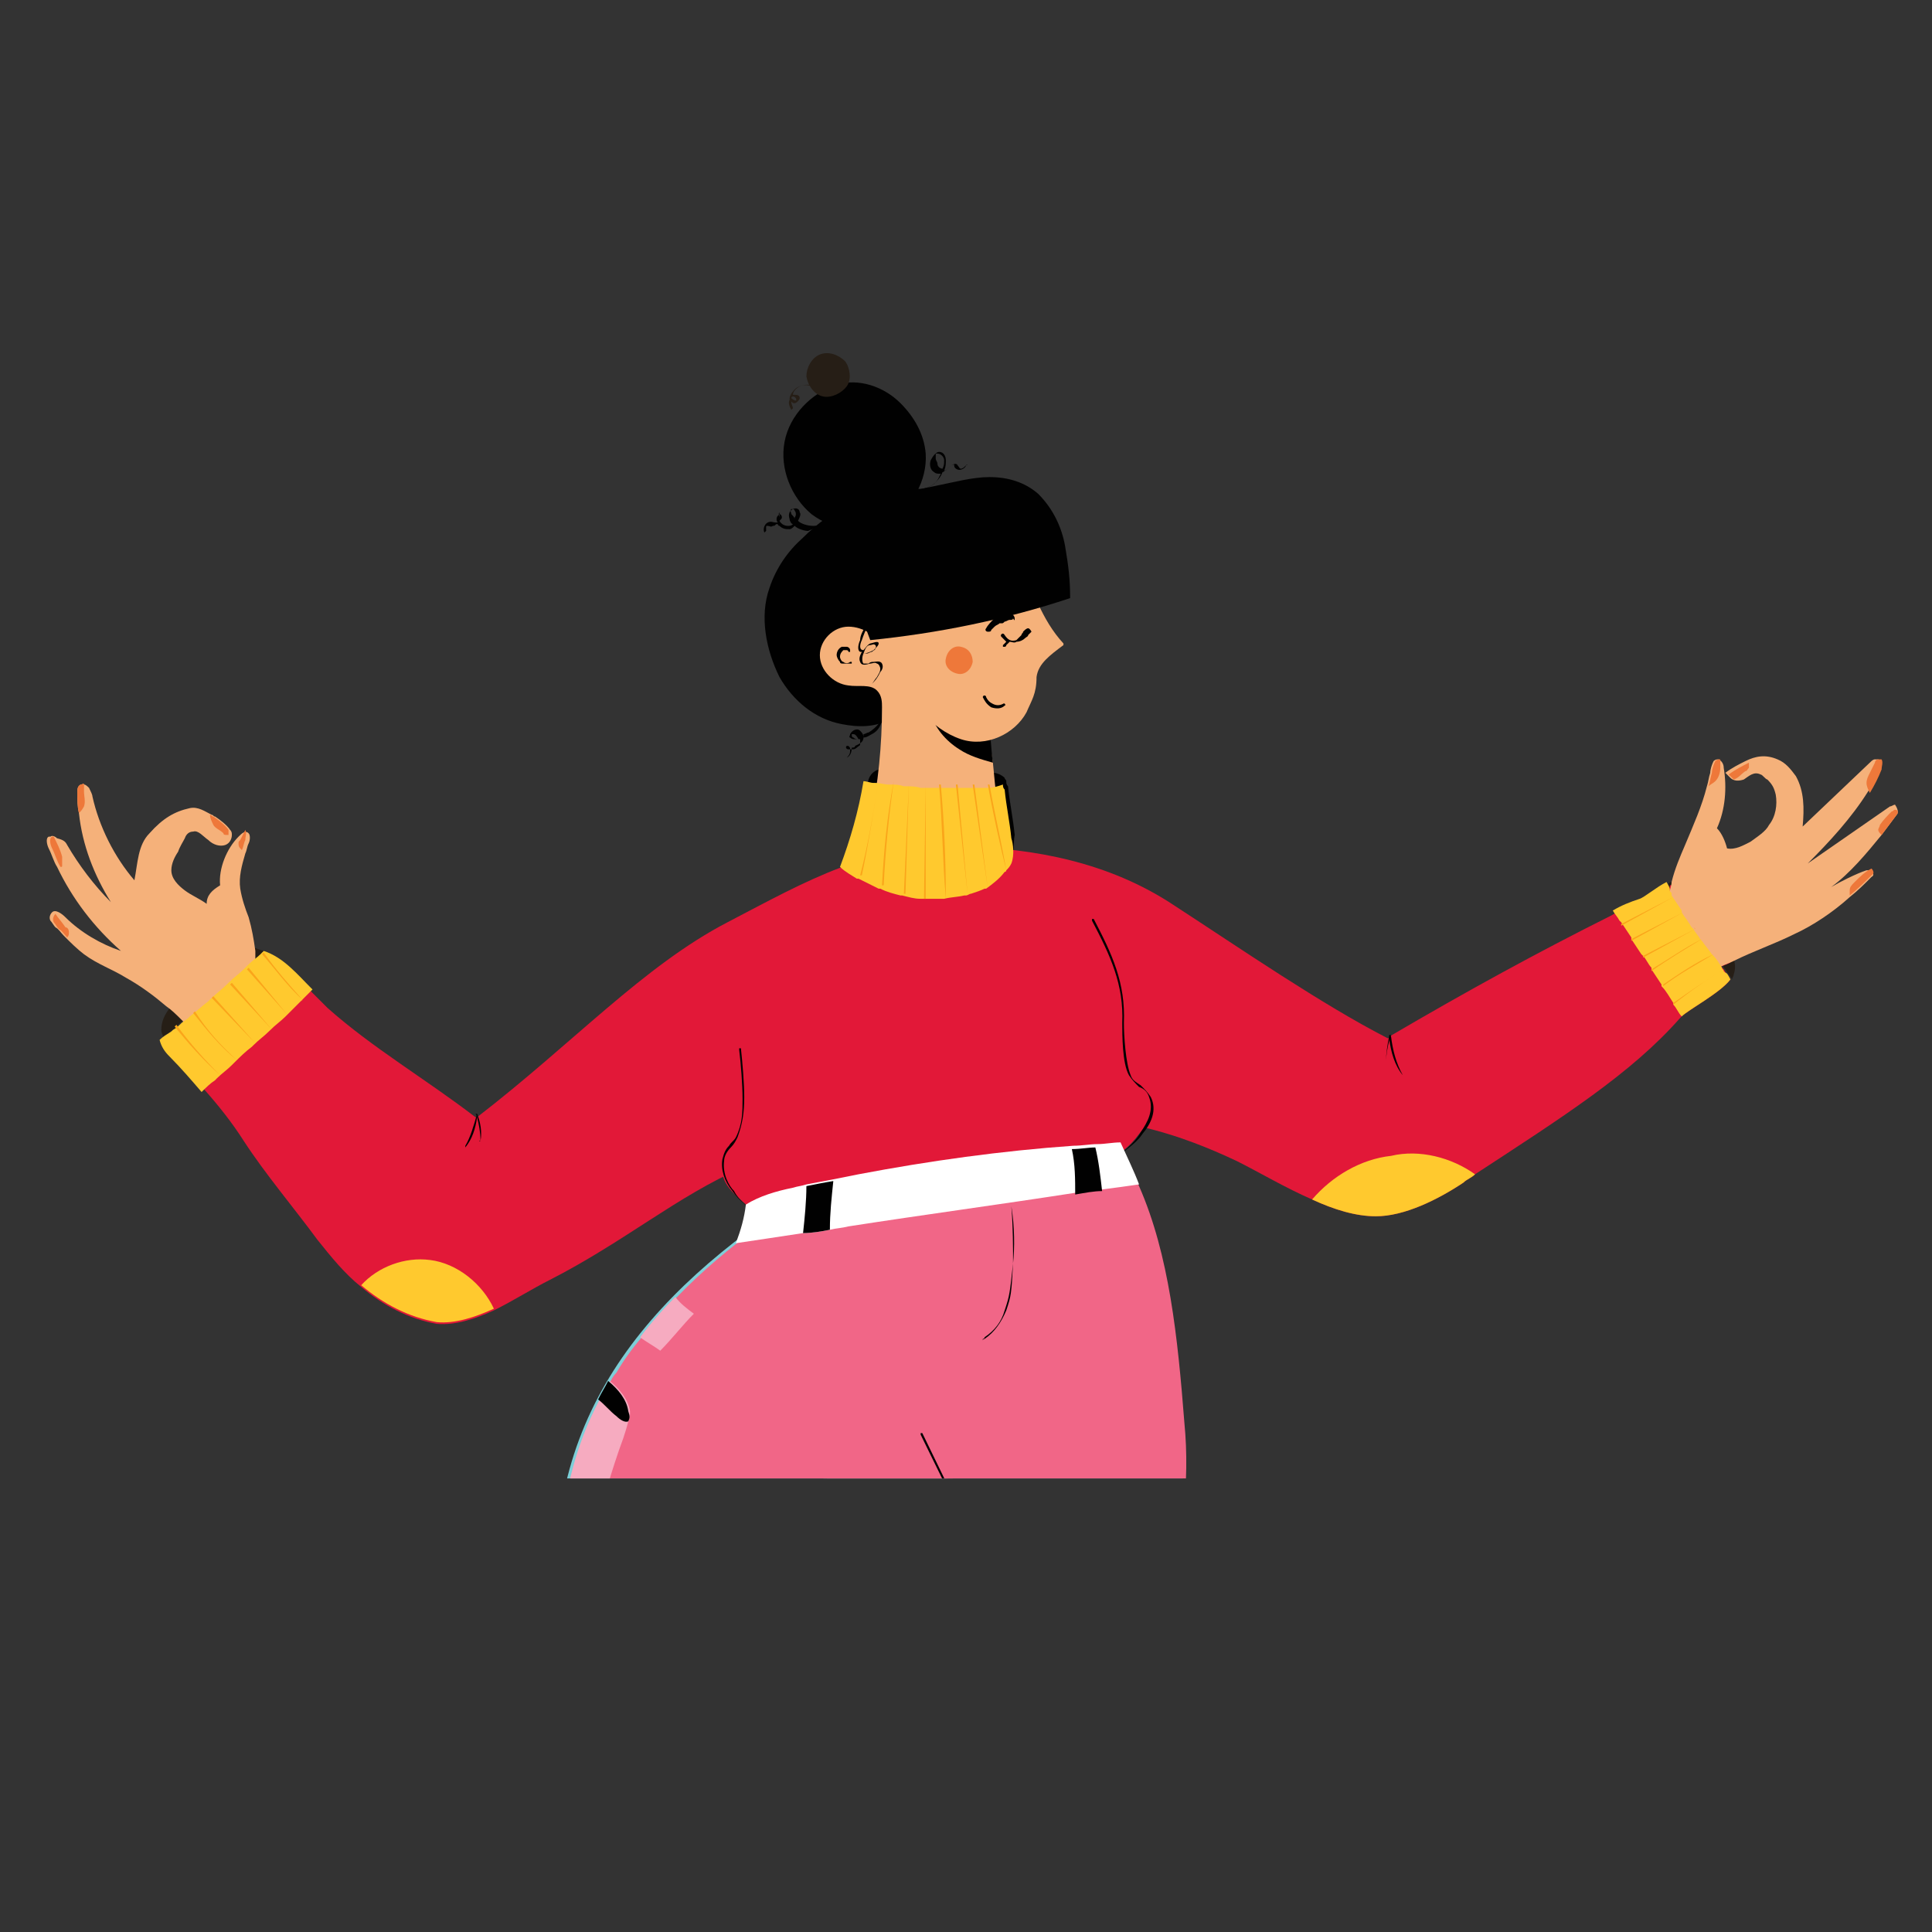 <?xml version="1.0" encoding="UTF-8"?>
<svg xmlns="http://www.w3.org/2000/svg" xmlns:xlink="http://www.w3.org/1999/xlink" width="115pt" height="115pt" viewBox="0 0 115 115" version="1.1">
<rect x="0" y="0" width="115" height="115" fill="#333333" stroke="none"/>
<defs>
<clipPath id="clip1">
  <path d="M 33.199 69.301 L 106.199 69.301 L 106.199 88 L 33.199 88 Z M 33.199 69.301 "/>
</clipPath>
<clipPath id="clip2">
  <path d="M 13.301 62.602 L 70.699 62.602 L 70.699 88 L 13.301 88 Z M 13.301 62.602 "/>
</clipPath>
<clipPath id="clip3">
  <path d="M 16.398 62.602 L 70.699 62.602 L 70.699 88 L 16.398 88 Z M 16.398 62.602 "/>
</clipPath>
<clipPath id="clip4">
  <path d="M 33.199 69.301 L 99 69.301 L 99 88 L 33.199 88 Z M 33.199 69.301 "/>
</clipPath>
<clipPath id="clip5">
  <path d="M 33.199 82.199 L 37.602 82.199 L 37.602 88 L 33.199 88 Z M 33.199 82.199 "/>
</clipPath>
<clipPath id="clip6">
  <path d="M 54.801 85.199 L 68.398 85.199 L 68.398 88 L 54.801 88 Z M 54.801 85.199 "/>
</clipPath>
</defs>
<g id="surface1">
<g clip-path="url(#clip1)" clip-rule="nonzero">
<path style=" stroke:none;fill-rule:nonzero;fill:rgb(49.02%,81.176%,84.706%);fill-opacity:1;" d="M 106.102 162.699 C 105.898 163.801 104.5 164.602 103.102 165.602 C 96.102 170.898 88.301 175.102 80.602 180.102 C 80.5 179.898 80.199 179.398 79.898 179 C 79.801 178.801 79.699 178.602 79.602 178.602 C 79.398 178.301 79.199 178.102 79.102 177.801 C 79.102 177.699 79 177.699 79 177.602 C 78.699 177 78.398 176.5 78.102 176.102 C 77.699 175.602 77.301 175.199 76.5 174.699 C 75.199 173.898 73.699 173.301 72.602 172.301 C 71.102 170.801 70.398 167.898 71.398 166 C 67.102 160.801 64.699 162 60.699 154.5 C 56.199 146.102 54.602 144.699 44.801 127.801 C 39.602 118.801 33.102 103.801 33.102 93.301 C 33.199 82.199 40.602 75.102 50.699 69.301 C 52.102 79.801 56.801 89.102 61.398 98.5 C 72.5 121.199 78.898 131.699 89.699 146.699 C 91.398 149 93 151.102 92.602 153.801 C 94.398 156 96.398 158 98.398 160.102 C 98.898 159.898 99.398 159.699 100 159.5 C 101 159.199 102.102 159.199 103.102 159.301 C 103.301 159.301 103.602 159.398 103.801 159.5 C 104.301 159.699 104.801 160 105.102 160.398 C 105.898 161.199 106.199 162 106.102 162.699 Z M 106.102 162.699 "/>
</g>
<g clip-path="url(#clip2)" clip-rule="nonzero">
<path style=" stroke:none;fill-rule:nonzero;fill:rgb(49.02%,81.176%,84.706%);fill-opacity:1;" d="M 66.102 105.898 C 61.102 120.398 55 133.699 47.398 147.102 C 45.199 151 42 155.602 41.199 160 C 40.898 161.602 40.801 163 40.199 164.602 C 39.602 166.199 39 167.699 37.5 168.699 C 37.398 170.5 37.102 171.699 36.5 173.301 C 36.699 173.699 37 174.102 37.199 174.602 C 37.602 175.301 37.898 176.102 38 176.699 C 38.102 177 38.102 177.199 38.102 177.5 C 38.199 178.301 38 179 37.398 179.602 C 36.898 180 36.301 180.301 35.602 180.398 C 35.102 180.5 34.602 180.5 34.199 180.398 C 33.199 180.102 32.199 179.5 31.301 178.898 C 24 173.602 19.199 167.5 13.301 160.699 C 14 160 14.602 159.398 15.102 158.801 C 15.301 158.602 15.398 158.398 15.602 158.199 C 15.898 157.801 16.102 157.5 16.398 157.102 C 16.699 156.699 16.898 156.301 17.102 155.898 C 17.102 155.898 17.102 155.898 17.102 155.801 C 18 154.102 19.102 152.602 20.801 152.102 C 20.898 146.301 23.801 140.5 27.398 136 C 29.5 133.301 32.199 130 33.801 127 C 35.301 124.199 35.5 121 36.898 118.102 C 38.898 114.102 42.199 112.602 44.602 108.801 C 47.602 104.102 48.199 98.301 48.602 92.801 C 49.102 86.898 49.602 81.102 50.102 75.199 C 50.398 71.801 50.801 68 53.301 65.699 C 54.898 64.199 57.102 63.5 59.199 62.898 C 60 62.699 60.801 62.5 61.5 62.699 C 62.301 63 63.5 63.5 63.301 64.301 C 68.602 69.301 69.5 76.602 70.199 84.5 C 71.199 91.801 68.5 99 66.102 105.898 Z M 66.102 105.898 "/>
</g>
<path style=" stroke:none;fill-rule:nonzero;fill:rgb(0.392%,0.392%,0.392%);fill-opacity:1;" d="M 52.5 42.699 C 52.5 43.102 52.301 43.5 51.898 43.699 C 51.699 43.801 51.602 43.898 51.398 43.898 C 51.398 43.699 51.301 43.602 51.199 43.5 C 51 43.301 50.699 43.5 50.602 43.699 C 50.602 43.801 50.5 43.898 50.602 43.898 C 50.699 44 50.801 44 50.898 44 C 51 44 51.102 44 51.199 44 C 51.199 44.102 51.199 44.199 51.199 44.301 C 51.199 44.398 51.102 44.398 51 44.5 C 50.898 44.602 50.801 44.602 50.699 44.602 C 50.699 44.602 50.699 44.602 50.602 44.602 C 50.602 44.5 50.602 44.5 50.5 44.398 C 50.398 44.398 50.398 44.398 50.398 44.398 C 50.301 44.5 50.398 44.602 50.5 44.602 C 50.5 44.602 50.5 44.602 50.602 44.602 C 50.602 44.699 50.602 44.699 50.602 44.699 C 50.602 44.898 50.5 45 50.398 45.102 C 50.398 45.102 50.398 45.199 50.398 45.102 C 50.602 45 50.699 44.801 50.699 44.5 C 50.801 44.5 50.898 44.5 50.898 44.398 C 51.102 44.301 51.398 44.199 51.398 43.898 C 51.398 43.898 51.398 43.801 51.398 43.699 C 51.5 43.699 51.602 43.602 51.699 43.602 C 52.199 43.301 52.602 42.801 52.602 42.301 C 52.602 42.602 52.5 42.699 52.5 42.699 Z M 50.801 43.898 C 50.699 43.898 50.699 43.801 50.699 43.699 C 50.699 43.699 50.801 43.699 50.801 43.699 C 50.898 43.699 51 43.801 51.102 44 C 51 44 50.898 44 50.801 43.898 Z M 50.801 43.898 "/>
<path style=" stroke:none;fill-rule:nonzero;fill:rgb(0.392%,0.392%,0.392%);fill-opacity:1;" d="M 50.602 29.801 C 49.602 30.5 48.602 31.199 47.801 32 C 46.898 32.801 46.199 33.801 45.801 35 C 45.199 36.699 45.602 38.699 46.398 40.301 C 47.199 41.699 48.5 42.801 50.102 43.102 C 51.102 43.301 52.102 43.301 53 42.801 C 53.898 42.398 54.699 41.699 55.301 41 C 55.102 36.801 53.398 32.801 50.602 29.801 Z M 50.602 29.801 "/>
<path style=" stroke:none;fill-rule:nonzero;fill:rgb(0.392%,0.392%,0.392%);fill-opacity:1;" d="M 60.199 51.398 C 59.699 52.398 58.898 53 57.898 53.301 C 55.5 54 52.801 53.301 50.699 51.801 C 50.5 51.602 50.398 51.301 50.5 51 C 51 49.5 51.398 48 51.699 46.398 C 51.801 46.102 52 45.898 52.301 45.801 C 54.602 45.602 56.898 45.699 59.102 46 C 59.301 46 59.602 46.102 59.801 46.301 C 59.801 46.398 59.898 46.398 59.898 46.5 C 59.898 46.602 59.898 46.699 60 46.801 C 60.102 47.801 60.301 48.699 60.398 49.699 C 60.301 50.199 60.398 50.898 60.199 51.398 Z M 60.199 51.398 "/>
<path style=" stroke:none;fill-rule:nonzero;fill:rgb(96.078%,69.412%,47.843%);fill-opacity:1;" d="M 60.398 55 C 58.5 55.602 56.898 56 54.898 56.199 C 53.102 56.398 51.199 56.301 49.699 55.398 C 51.602 51.199 52.5 46.602 52.5 42.102 C 52.5 41.801 52.5 41.398 52.199 41.102 C 51.801 40.699 51.102 40.898 50.5 40.801 C 49.602 40.699 48.801 39.898 48.801 39 C 48.801 38.102 49.602 37.301 50.5 37.301 C 51.398 37.301 52.199 37.898 52.801 38.5 C 54.301 39.898 56.699 39.801 58.699 39.898 C 58.699 41.102 58.801 42.301 58.898 43.5 C 58.898 44.102 59 44.801 59.102 45.398 C 59.398 48.602 59.801 51.801 60.398 55 Z M 60.398 55 "/>
<path style=" stroke:none;fill-rule:nonzero;fill:rgb(0.392%,0.392%,0.392%);fill-opacity:1;" d="M 59.102 45.398 C 58.398 45.199 57.699 45 57.102 44.602 C 56.301 44.102 55.602 43.301 55.398 42.398 C 56.398 42.898 57.602 43.301 58.898 43.398 C 59 44.102 59 44.699 59.102 45.398 Z M 59.102 45.398 "/>
<path style=" stroke:none;fill-rule:nonzero;fill:rgb(96.078%,69.412%,47.843%);fill-opacity:1;" d="M 60.699 33.199 C 61.398 35 62 36.898 63.301 38.301 C 63.301 38.301 63.301 38.301 63.301 38.398 C 62.5 39 61.801 39.5 61.699 40.301 C 61.699 41.301 61.398 41.699 61.102 42.398 C 60.398 43.699 58.699 44.5 57.199 44 C 56.301 43.699 55.5 43.102 54.898 42.398 C 54 41.5 53.199 40.5 52.5 39.398 C 52 38.699 51.602 37.801 51.602 37 C 51.602 35.898 52.398 35 53.301 34.301 C 55.5 33 58.5 32.398 60.699 33.199 Z M 60.699 33.199 "/>
<path style=" stroke:none;fill-rule:nonzero;fill:rgb(0.392%,0.392%,0.392%);fill-opacity:1;" d="M 63.699 35.602 C 63.699 34.5 63.602 33.699 63.398 32.5 C 63.199 31.398 62.699 30.301 61.801 29.398 C 61 28.699 60 28.398 58.898 28.398 C 57.898 28.398 56.801 28.699 55.801 28.898 C 54.801 29.102 53.801 29.301 53 29.801 C 51.801 30.602 51.199 32.898 51.199 34.398 C 51.199 35.898 51.199 36.602 51.801 38.102 C 55.801 37.699 59.801 36.898 63.699 35.602 Z M 63.699 35.602 "/>
<path style=" stroke:none;fill-rule:nonzero;fill:rgb(0.392%,0.392%,0.392%);fill-opacity:1;" d="M 49.801 22.898 C 48.301 23.398 47 24.699 46.699 26.301 C 46.398 27.898 47.102 29.602 48.301 30.602 C 49.602 31.602 51.398 31.699 52.898 31 C 54.301 30.199 55.199 28.602 55.102 27 C 55 25.801 54.398 24.801 53.602 24 C 52.602 23 51.102 22.5 49.801 22.898 Z M 49.801 22.898 "/>
<path style=" stroke:none;fill-rule:nonzero;fill:rgb(14.902%,11.765%,8.627%);fill-opacity:1;" d="M 48.801 21.102 C 49.301 20.898 49.898 21.102 50.301 21.5 C 50.602 21.898 50.699 22.602 50.398 23 C 50.102 23.398 49.5 23.699 49 23.602 C 48.5 23.5 48.102 23 48 22.398 C 48 21.898 48.301 21.301 48.801 21.102 Z M 48.801 21.102 "/>
<path style=" stroke:none;fill-rule:nonzero;fill:rgb(14.902%,11.765%,8.627%);fill-opacity:1;" d="M 11 60.699 C 10.801 60.801 10.602 61 10.5 61.102 C 10.5 61.102 10.5 61.102 10.398 61.199 C 10.199 61.398 10 61.5 9.699 61.699 C 9.699 61.602 9.602 61.5 9.602 61.301 C 9.602 60.801 9.801 60.398 10.102 60 C 10.398 60.102 10.699 60.398 11 60.699 Z M 11 60.699 "/>
<path style=" stroke:none;fill-rule:nonzero;fill:rgb(14.902%,11.765%,8.627%);fill-opacity:1;" d="M 15.801 56.602 C 15.801 56.602 15.699 56.699 15.699 56.699 C 15.699 56.699 15.699 56.699 15.602 56.801 C 15.398 57 15.102 57.199 14.898 57.398 C 14.898 57.102 14.898 56.801 14.898 56.398 C 15 56.398 15.102 56.398 15.102 56.398 C 15.398 56.5 15.602 56.602 15.801 56.602 Z M 15.801 56.602 "/>
<path style=" stroke:none;fill-rule:nonzero;fill:rgb(14.902%,11.765%,8.627%);fill-opacity:1;" d="M 99.602 52.5 C 99.5 52.699 99.5 52.898 99.5 53.102 C 99.398 52.898 99.301 52.801 99.301 52.602 C 99.398 52.5 99.5 52.5 99.602 52.5 Z M 99.602 52.5 "/>
<path style=" stroke:none;fill-rule:nonzero;fill:rgb(14.902%,11.765%,8.627%);fill-opacity:1;" d="M 103.199 58 C 103.199 58.102 103.102 58.199 103.102 58.301 C 103 58.102 102.801 57.898 102.699 57.699 C 102.699 57.699 102.699 57.699 102.602 57.602 C 102.602 57.5 102.5 57.5 102.5 57.398 C 102.699 57.301 103 57.199 103.199 57.102 C 103.301 57.398 103.301 57.699 103.199 58 Z M 103.199 58 "/>
<path style=" stroke:none;fill-rule:nonzero;fill:rgb(88.627%,9.412%,21.961%);fill-opacity:1;" d="M 102.602 57.699 C 102.699 57.898 102.898 58.102 103 58.301 C 102.398 59.102 100.5 60.102 100.102 60.5 C 100.102 60.5 100.102 60.5 100 60.602 C 97.102 63.898 93 66.5 87.801 69.898 C 87.602 70.102 87.301 70.199 87.102 70.398 C 85.602 71.398 83.602 72.398 81.898 72.398 C 80.699 72.398 79.398 72 78.102 71.398 C 76.5 70.699 75 69.801 73.602 69.102 C 66.398 65.699 62 66.301 55.602 67.5 C 51.398 67.102 48.102 67.801 44.199 69.5 C 40.301 71.199 37.199 73.898 32.699 76.199 C 31.699 76.699 30.602 77.398 29.398 78 C 28.301 78.5 27.102 78.898 26 78.801 C 24.301 78.5 22.801 77.699 21.5 76.602 C 20.5 75.801 19.699 74.801 18.898 73.801 C 17.5 71.898 15.801 69.898 14.5 67.898 C 13.801 66.801 13 65.801 12.199 64.898 C 11.602 64.199 11 63.5 10.301 62.801 C 10 62.5 9.801 62.199 9.699 61.801 C 9.898 61.602 10.102 61.5 10.398 61.301 C 10.398 61.301 10.398 61.301 10.5 61.199 C 10.699 61.102 10.898 60.898 11 60.801 C 10.699 60.5 10.398 60.199 10.102 60 C 10.5 59.5 11 59 11.398 58.699 C 12.5 57.898 13.602 56.602 14.898 56.602 C 14.898 56.898 14.898 57.199 14.898 57.602 C 15.102 57.398 15.398 57.199 15.602 57 C 15.602 57 15.602 57 15.699 56.898 C 15.699 56.898 15.801 56.801 15.801 56.801 C 16.898 57.199 17.699 58.199 18.602 59.102 C 18.898 59.398 19.199 59.699 19.5 60 C 22.199 62.398 25.301 64.199 28.301 66.5 C 28.301 66.5 28.301 66.5 28.398 66.5 C 34.102 62.102 38.301 57.5 43.301 54.898 C 48.102 52.398 51.801 50.199 57.398 50.398 C 61.5 50.5 66 51.301 69.898 53.898 C 73.898 56.5 78.699 59.801 82.602 61.801 C 82.602 61.801 82.699 61.801 82.699 61.699 C 87.301 59 91.5 56.699 95.898 54.5 C 96.398 54.199 96.898 54 97.5 53.801 C 97.801 53.699 98.5 53.102 99.102 52.801 C 99.199 53 99.301 53.102 99.301 53.301 C 99.301 53.102 99.398 52.898 99.398 52.699 C 100.5 52.602 100.602 54.102 101.301 54.898 C 101.898 55.699 102.699 56.398 103 57.301 C 102.801 57.398 102.5 57.5 102.301 57.602 C 102.5 57.5 102.5 57.602 102.602 57.699 Z M 102.602 57.699 "/>
<path style=" stroke:none;fill-rule:nonzero;fill:rgb(100%,78.824%,18.039%);fill-opacity:1;" d="M 29.398 77.898 C 28.301 78.398 27.102 78.801 26 78.699 C 24.301 78.398 22.801 77.602 21.5 76.5 C 22.5 75.398 24.102 74.801 25.602 75 C 27.199 75.199 28.699 76.398 29.398 77.898 Z M 29.398 77.898 "/>
<path style=" stroke:none;fill-rule:nonzero;fill:rgb(100%,78.824%,18.039%);fill-opacity:1;" d="M 87.801 69.898 C 87.602 70.102 87.301 70.199 87.102 70.398 C 85.602 71.398 83.602 72.398 81.898 72.398 C 80.699 72.398 79.398 72 78.102 71.398 C 79.301 70 81 69 82.801 68.801 C 84.5 68.398 86.398 68.898 87.801 69.898 Z M 87.801 69.898 "/>
<path style=" stroke:none;fill-rule:nonzero;fill:rgb(96.078%,69.412%,47.843%);fill-opacity:1;" d="M 112.898 48.5 C 112.602 48.898 112.301 49.301 112 49.699 C 111.102 50.801 110.102 52 109 52.801 C 109.5 52.5 110.5 52 111.102 51.801 C 111.199 51.801 111.199 51.801 111.301 51.801 C 111.5 51.898 111.602 52.102 111.398 52.199 C 111 52.602 110.602 53 110.102 53.398 C 109.102 54.301 107.898 55.102 106.801 55.602 C 105.602 56.199 104.398 56.602 103.199 57.199 C 103 57.301 102.699 57.398 102.5 57.5 C 102.102 57.699 101.699 57.898 101.199 58.102 C 101 57.898 100.898 57.801 100.699 57.602 C 100.699 57.602 100.699 57.602 100.602 57.5 C 100.398 57.199 100.199 57 100 56.699 C 100 56.699 100 56.602 100 56.602 C 99.898 56.398 99.801 56.199 99.699 55.898 C 99.699 55.898 99.699 55.801 99.699 55.801 C 99.602 55.5 99.5 55.102 99.398 54.699 C 99.398 54.699 99.398 54.699 99.398 54.602 C 99.398 54.199 99.398 53.801 99.398 53.398 C 99.398 53.398 99.398 53.301 99.398 53.301 C 99.398 53.199 99.398 53.102 99.398 53.102 C 99.398 52.898 99.5 52.699 99.5 52.5 C 99.699 51.699 100 51 100.301 50.301 C 100.801 49.102 101.301 48 101.602 46.801 C 101.699 46.5 101.699 46.301 101.801 46 C 101.801 45.801 101.898 45.5 102 45.301 C 102.102 45.199 102.199 45.199 102.301 45.199 C 102.5 45.301 102.602 45.5 102.602 45.699 C 102.801 46.898 102.699 48.199 102.199 49.301 C 102.5 49.602 102.699 50.102 102.801 50.5 C 103.301 50.602 103.801 50.301 104.199 50.102 C 104.602 49.801 105.102 49.5 105.301 49.102 C 105.699 48.602 105.801 47.898 105.699 47.301 C 105.602 46.898 105.5 46.699 105.199 46.398 C 105.102 46.398 104.898 46.102 104.801 46.102 C 104.398 45.898 104.102 46.199 103.801 46.398 C 103.5 46.5 103.199 46.5 103 46.301 C 102.898 46.199 102.801 46.102 102.699 46 C 103.102 45.699 103.5 45.5 103.898 45.301 C 104.5 45 105.102 44.898 105.801 45.199 C 106.301 45.398 106.602 45.801 106.898 46.199 C 107.398 47.102 107.398 48.102 107.301 49.199 L 111.398 45.301 C 111.398 45.301 111.5 45.199 111.602 45.199 C 111.699 45.199 111.699 45.199 111.801 45.199 C 112 45.301 111.898 45.5 111.898 45.699 C 111.699 46.199 111.5 46.602 111.199 47.102 C 110.199 48.699 108.898 50.102 107.602 51.398 L 112.5 48 C 112.602 48 112.699 47.898 112.801 47.898 C 113 48.199 113 48.398 112.898 48.5 Z M 112.898 48.5 "/>
<g clip-path="url(#clip3)" clip-rule="nonzero">
<path style=" stroke:none;fill-rule:nonzero;fill:rgb(94.51%,40%,52.941%);fill-opacity:1;" d="M 66.102 105.898 C 62.301 117.102 57.699 127.602 52.398 137.898 C 51.801 139.199 51.102 140.398 50.398 141.699 C 49.398 143.5 48.398 145.301 47.398 147.102 C 45.199 151 42 155.602 41.199 160 C 40.898 161.602 40.801 163 40.199 164.602 C 39.699 165.898 39.199 167.199 38.199 168.199 C 38 168.398 37.801 168.5 37.602 168.699 C 37.602 168.699 37.602 168.699 37.5 168.699 C 37.5 169 37.5 169.398 37.398 169.699 C 37.301 171 37 172 36.5 173.301 C 36.199 173.699 35.898 174 35.5 174.199 C 34.398 174.699 33 174 32 173.398 C 31 172.801 28.5 170.5 27.699 169.602 C 23.602 165 20.398 161.5 16.5 157.301 C 16.801 156.898 17 156.5 17.301 156 C 18.199 154.398 19.199 152.898 20.699 152.398 C 20.699 152.398 20.801 152.398 20.801 152.398 C 20.898 152.398 20.898 152.398 21 152.301 C 21 152.102 21 151.898 21 151.699 C 21.301 146.102 24.102 140.602 27.602 136.199 C 29.699 133.5 32.398 130.199 34 127.199 C 35.5 124.398 35.699 121.199 37.102 118.301 C 39.102 114.301 42.398 112.801 44.801 109 C 47.801 104.301 48.398 98.5 48.801 93 C 49.301 87.102 49.801 81.301 50.301 75.398 C 50.398 74.699 50.398 74 50.5 73.199 C 50.602 72.199 50.801 71.102 51.102 70.199 C 51.602 68.5 52.301 67 53.602 65.898 C 55.199 64.398 57.398 63.699 59.5 63.102 C 60.301 62.898 61.102 62.699 61.801 62.898 C 62.602 63.199 63.801 63.699 63.602 64.5 C 64.801 65.602 65.801 66.898 66.602 68.301 C 67 69 67.398 69.801 67.801 70.602 C 69.602 74.699 70.102 79.602 70.5 84.699 C 71.199 91.801 68.5 99 66.102 105.898 Z M 66.102 105.898 "/>
</g>
<g clip-path="url(#clip4)" clip-rule="nonzero">
<path style=" stroke:none;fill-rule:nonzero;fill:rgb(94.51%,40%,52.941%);fill-opacity:1;" d="M 98.602 163.199 C 98 164.602 96.898 165.301 95.699 166.199 C 93.699 167.602 91.898 168.801 89.699 169.699 C 88.301 170.301 85.801 171.301 84.5 172.102 C 83 173.102 82 175.102 80.801 176.5 C 80.301 177.102 79.801 177.5 79.301 177.898 C 78.602 176.602 78.301 175.801 76.699 174.801 C 75.398 174 73.898 173.398 72.801 172.398 C 71.301 171 70.699 168.199 71.5 166.301 C 71.5 166.199 71.602 166.199 71.602 166.102 C 71.398 165.898 71.199 165.699 71 165.398 C 67.102 161 64.699 161.699 60.898 154.602 C 56.398 146.199 54.801 144.801 45 127.898 C 39.801 118.898 33.301 103.898 33.301 93.398 C 33.301 93.301 33.301 93.199 33.301 93.102 C 33.398 89.5 34.199 86.199 35.699 83.398 C 35.898 83 36.102 82.699 36.301 82.301 C 36.398 82.102 36.5 81.898 36.699 81.699 C 37.102 81 37.602 80.301 38.199 79.602 C 38.801 78.801 39.5 78 40.301 77.199 C 43.199 74.199 46.898 71.602 51 69.301 C 52.398 79.801 57.102 89.102 61.699 98.5 C 72.801 121.199 79.199 131.699 90 146.699 C 91.5 148.801 93 150.801 93 153.199 C 93 153.398 93 153.602 93 153.801 C 93 153.801 93.102 153.898 93.102 153.898 C 93.398 154.301 93.801 154.699 94.102 155.102 C 95.602 156.801 97.199 158.398 98.801 160.102 C 98.801 161.199 99.102 162.199 98.602 163.199 Z M 98.602 163.199 "/>
</g>
<path style=" stroke:none;fill-rule:nonzero;fill:rgb(88.627%,9.412%,21.961%);fill-opacity:1;" d="M 43.5 59.602 C 44.602 62.199 44.602 65.199 43.602 67.898 C 43.301 68.602 42.898 69.102 43 69.801 C 43.102 70.898 44.5 71.602 45.199 72.5 C 47.301 72.602 49.5 72.398 51.5 71.898 C 53.602 71.398 55.699 70.699 57.801 70.398 C 59.602 70.199 61.398 70.199 63.199 70 C 65 69.699 66.699 69 67.801 67.5 C 68.199 67 68.699 66.5 68.5 65.699 C 68.398 65.199 67.801 65 67.602 64.801 C 67 64.199 67.102 63.699 67.102 62.801 C 67 59.602 65.801 56.5 63.699 54 C 60.898 56.301 57.301 57.301 53.801 57.898 C 50.301 58.602 46.699 58.801 43.5 59.602 Z M 43.5 59.602 "/>
<path style=" stroke:none;fill-rule:nonzero;fill:rgb(0.392%,0.392%,0.392%);fill-opacity:1;" d="M 66.102 69.102 C 66.102 69 66.102 69 66.102 69.102 C 66.801 68.602 67.5 68.102 67.898 67.398 C 68.301 66.801 68.699 66.102 68.398 65.301 C 68.301 65 68.102 64.801 67.801 64.699 C 67.602 64.5 67.398 64.301 67.199 64 C 66.801 63.301 66.801 61.602 66.801 60.898 C 66.898 58.602 66.102 56.898 65 54.801 C 65 54.801 65 54.699 65 54.699 C 65 54.699 65.102 54.699 65.102 54.699 C 66.199 56.801 67 58.5 66.898 60.898 C 66.898 61.602 67 63.301 67.301 64 C 67.398 64.301 67.602 64.398 67.898 64.602 C 68.102 64.801 68.301 65 68.5 65.301 C 68.898 66.102 68.5 66.898 68 67.5 C 67.602 68.102 66.801 68.602 66.102 69.102 C 66.199 69.102 66.102 69.102 66.102 69.102 Z M 66.102 69.102 "/>
<path style=" stroke:none;fill-rule:nonzero;fill:rgb(0.392%,0.392%,0.392%);fill-opacity:1;" d="M 45.102 72.301 C 45 72.301 45 72.301 45.102 72.301 C 44.602 71.898 44 71.5 43.602 70.898 C 43.102 70.301 42.898 69.602 43 69 C 43.102 68.602 43.199 68.398 43.398 68.199 C 43.5 68 43.699 67.898 43.801 67.699 C 44.199 66.898 44.199 66.199 44.199 65.398 C 44.199 64.602 44.102 63.301 44 62.5 C 44 62.5 44 62.398 44 62.398 C 44 62.398 44.102 62.398 44.102 62.398 C 44.199 63.301 44.301 64.5 44.301 65.301 C 44.301 66.199 44.199 66.898 43.898 67.699 C 43.801 67.898 43.699 68.102 43.5 68.301 C 43.301 68.5 43.102 68.801 43.102 69.102 C 43 69.898 43.398 70.602 43.699 70.898 C 44 71.5 44.602 71.898 45.102 72.301 Z M 45.102 72.301 "/>
<path style=" stroke:none;fill-rule:nonzero;fill:rgb(0.392%,0.392%,0.392%);fill-opacity:1;" d="M 58.699 71 L 58.602 79.602 L 58.602 82.699 L 58.602 79.602 L 58.699 71 C 58.602 71 58.602 71 58.699 71 Z M 58.699 71 "/>
<path style=" stroke:none;fill-rule:nonzero;fill:rgb(0.392%,0.392%,0.392%);fill-opacity:1;" d="M 60.301 75.199 C 60.199 77 60.199 77.102 59.898 78 C 59.602 78.699 59.199 79.301 58.602 79.699 C 58.602 79.699 58.5 79.699 58.5 79.801 L 58.5 79.699 C 58.5 79.699 58.602 79.699 58.602 79.602 C 59.199 79.199 59.602 78.699 59.801 78 C 60.102 77.102 60.102 77 60.301 75.199 C 60.301 74.301 60.301 73 60.199 71.801 C 60.199 71.5 60.199 71.199 60.199 70.898 C 60.199 71.199 60.199 71.5 60.199 71.801 C 60.398 73 60.398 74.301 60.301 75.199 Z M 60.301 75.199 "/>
<path style=" stroke:none;fill-rule:nonzero;fill:rgb(100%,100%,100%);fill-opacity:1;" d="M 67.801 70.5 C 67.102 70.602 66.398 70.699 65.602 70.801 C 65.102 70.898 64.5 71 64 71 C 59.5 71.699 55 72.301 50.5 73 C 50.102 73.102 49.801 73.102 49.398 73.199 C 48.898 73.301 48.301 73.398 47.801 73.398 C 46.5 73.602 45.102 73.801 43.801 74 C 44.102 73.199 44.301 72.5 44.398 71.699 C 45.199 71.199 46.199 70.898 47.199 70.699 C 47.5 70.602 47.699 70.602 48 70.5 C 48.5 70.398 49.102 70.301 49.602 70.199 C 50.102 70.102 50.602 70 51.102 69.898 C 55.301 69.102 59.602 68.5 63.898 68.199 C 64.398 68.199 64.898 68.102 65.301 68.102 C 65.801 68.102 66.199 68 66.699 68 C 67.102 68.898 67.5 69.699 67.801 70.5 Z M 67.801 70.5 "/>
<path style=" stroke:none;fill-rule:nonzero;fill:rgb(0.392%,0.392%,0.392%);fill-opacity:1;" d="M 49.602 70.301 C 49.5 71.301 49.398 72.199 49.398 73.199 C 48.898 73.301 48.301 73.398 47.801 73.398 C 47.898 72.5 48 71.5 48 70.602 C 48.5 70.5 49 70.398 49.602 70.301 Z M 49.602 70.301 "/>
<path style=" stroke:none;fill-rule:nonzero;fill:rgb(0.392%,0.392%,0.392%);fill-opacity:1;" d="M 64 71.102 C 64 70.199 64 69.301 63.801 68.398 C 64.301 68.398 64.801 68.301 65.199 68.301 C 65.398 69.102 65.5 70 65.602 70.898 C 65.102 70.898 64.602 71 64 71.102 Z M 64 71.102 "/>
<path style=" stroke:none;fill-rule:nonzero;fill:rgb(93.333%,47.059%,22.745%);fill-opacity:1;" d="M 102.398 45.699 C 102.398 46 102.301 46.301 102.102 46.5 C 102 46.602 101.801 46.699 101.699 46.801 C 101.801 46.5 101.801 46.301 101.898 46 C 101.898 45.801 102 45.5 102.102 45.301 C 102.199 45.199 102.301 45.199 102.398 45.199 C 102.398 45.301 102.398 45.5 102.398 45.699 Z M 102.398 45.699 "/>
<path style=" stroke:none;fill-rule:nonzero;fill:rgb(93.333%,47.059%,22.745%);fill-opacity:1;" d="M 104.102 45.699 C 104 45.801 104 45.898 103.898 45.898 C 103.602 46.102 103.5 46.301 103.199 46.398 C 103.102 46.301 103 46.199 102.898 46.102 C 103.301 45.801 103.699 45.602 104.102 45.398 C 104.102 45.398 104.102 45.5 104.102 45.699 Z M 104.102 45.699 "/>
<path style=" stroke:none;fill-rule:nonzero;fill:rgb(93.333%,47.059%,22.745%);fill-opacity:1;" d="M 112 45.801 C 111.801 46.301 111.602 46.699 111.301 47.199 C 111.199 47 111.102 46.801 111.102 46.602 C 111.102 46.398 111.199 46.199 111.301 46 C 111.398 45.801 111.5 45.602 111.602 45.398 C 111.602 45.301 111.699 45.199 111.801 45.199 C 111.898 45.199 111.898 45.199 112 45.199 C 112.102 45.398 112 45.602 112 45.801 Z M 112 45.801 "/>
<path style=" stroke:none;fill-rule:nonzero;fill:rgb(93.333%,47.059%,22.745%);fill-opacity:1;" d="M 112.898 48.5 C 112.602 48.898 112.301 49.301 112 49.699 C 111.898 49.602 111.801 49.5 111.801 49.398 C 111.801 49.301 111.898 49.199 111.898 49.102 C 112.102 48.801 112.398 48.5 112.602 48.301 C 112.699 48.301 112.699 48.199 112.801 48.199 C 113 48.199 113 48.398 112.898 48.5 Z M 112.898 48.5 "/>
<path style=" stroke:none;fill-rule:nonzero;fill:rgb(93.333%,47.059%,22.745%);fill-opacity:1;" d="M 111.398 52.102 C 111 52.5 110.602 52.898 110.102 53.301 C 110.102 53.199 110.102 53.102 110.102 53 C 110.102 52.801 110.199 52.699 110.398 52.5 C 110.699 52.199 111 51.898 111.398 51.699 C 111.5 51.801 111.602 52 111.398 52.102 Z M 111.398 52.102 "/>
<path style=" stroke:none;fill-rule:nonzero;fill:rgb(96.078%,69.412%,47.843%);fill-opacity:1;" d="M 15 59.102 C 14.898 59.199 14.801 59.398 14.699 59.5 C 14.699 59.5 14.699 59.602 14.602 59.602 C 14.398 60 14.102 60.301 13.801 60.602 C 13.801 60.602 13.801 60.602 13.699 60.699 C 13.398 61.102 13.102 61.5 12.699 61.801 C 12.699 61.801 12.699 61.801 12.602 61.898 C 12.5 62 12.301 62.199 12.199 62.301 C 11.801 61.699 11.301 61.199 10.801 60.699 C 10.5 60.398 10.199 60.102 9.898 59.898 C 9.199 59.301 8.398 58.699 7.5 58.199 C 6.699 57.699 5.801 57.398 5 56.801 C 4.602 56.5 4.199 56.102 3.801 55.699 C 3.602 55.5 3.5 55.301 3.301 55.199 C 3.199 55.102 3.102 54.898 3 54.801 C 2.898 54.602 3 54.398 3.102 54.301 C 3.301 54.102 3.699 54.398 3.898 54.602 C 4.801 55.5 6 56.199 7.199 56.602 C 5.602 55.199 4.301 53.5 3.398 51.602 C 3.199 51.301 3.102 50.898 2.898 50.5 C 2.801 50.301 2.699 49.898 2.898 49.801 C 2.898 49.801 2.898 49.801 3 49.801 C 3.102 49.699 3.301 49.801 3.398 49.898 C 3.801 50 3.898 50.102 4 50.301 C 4.699 51.5 5.602 52.699 6.602 53.699 C 5.602 52.102 4.898 50.301 4.699 48.398 C 4.602 48 4.602 47.602 4.602 47.199 C 4.602 47 4.602 46.801 4.801 46.699 C 4.898 46.699 5 46.602 5 46.699 C 5.102 46.699 5.199 46.801 5.301 46.898 C 5.398 47.102 5.5 47.301 5.5 47.398 C 5.898 49.199 6.801 51 8 52.398 C 8.199 51.398 8.199 50.301 8.898 49.602 C 9.699 48.699 10.398 48.301 11.301 48.102 C 11.801 48 12.199 48.301 12.602 48.5 C 12.699 48.5 12.699 48.602 12.801 48.602 C 13.102 48.801 13.5 49.102 13.699 49.398 C 13.801 49.5 13.801 49.602 13.801 49.699 C 13.801 49.898 13.699 50.199 13.398 50.301 C 13.102 50.398 12.699 50.301 12.398 50 C 12.102 49.801 11.801 49.398 11.5 49.5 C 11.301 49.5 11.102 49.602 11 49.898 C 10.898 50.102 10.699 50.398 10.602 50.699 C 10.398 51 10.199 51.398 10.199 51.801 C 10.199 52.301 10.602 52.699 11 53 C 11.398 53.301 11.898 53.5 12.301 53.801 C 12.301 53.301 12.602 53 13.102 52.699 C 13 51.699 13.5 50.5 14.199 49.801 C 14.398 49.602 14.602 49.398 14.801 49.602 C 14.898 49.699 14.898 50 14.801 50.199 C 14.699 50.398 14.699 50.602 14.602 50.801 C 14.398 51.5 14.199 52.199 14.301 52.898 C 14.398 53.5 14.602 54.102 14.801 54.602 C 15 55.301 15.102 55.898 15.199 56.602 C 15.199 56.898 15.199 57.199 15.199 57.602 C 15.199 57.699 15.199 57.801 15.199 57.898 C 15.199 57.898 15.199 58 15.199 58 C 15.199 58.301 15.102 58.602 15.102 58.898 C 14.898 58.898 14.898 59 15 59.102 Z M 15 59.102 "/>
<path style=" stroke:none;fill-rule:nonzero;fill:rgb(93.333%,47.059%,22.745%);fill-opacity:1;" d="M 14.602 50 C 14.5 50.199 14.5 50.398 14.398 50.602 C 14.398 50.602 14.301 50.5 14.301 50.5 C 14.199 50.398 14.199 50.301 14.199 50.199 C 14.199 50.102 14.199 50.102 14.301 50 C 14.398 49.801 14.5 49.602 14.602 49.398 C 14.699 49.602 14.602 49.801 14.602 50 Z M 14.602 50 "/>
<path style=" stroke:none;fill-rule:nonzero;fill:rgb(93.333%,47.059%,22.745%);fill-opacity:1;" d="M 13.602 49.699 C 13.602 49.699 13.5 49.699 13.5 49.699 C 13.398 49.699 13.301 49.699 13.301 49.602 C 13.102 49.398 12.801 49.301 12.699 49.102 C 12.602 48.898 12.5 48.699 12.5 48.5 C 12.602 48.5 12.602 48.602 12.699 48.602 C 13 48.801 13.398 49.102 13.602 49.398 C 13.602 49.5 13.602 49.602 13.602 49.699 Z M 13.602 49.699 "/>
<path style=" stroke:none;fill-rule:nonzero;fill:rgb(93.333%,47.059%,22.745%);fill-opacity:1;" d="M 5 48 C 4.898 48.199 4.801 48.301 4.699 48.398 C 4.602 48 4.602 47.602 4.602 47.199 C 4.602 47 4.602 46.801 4.801 46.699 C 4.898 46.699 5 46.602 5 46.699 C 5 46.801 5 47 5 47.102 C 5 47.398 5.102 47.699 5 48 Z M 5 48 "/>
<path style=" stroke:none;fill-rule:nonzero;fill:rgb(93.333%,47.059%,22.745%);fill-opacity:1;" d="M 3.699 51.5 C 3.699 51.602 3.699 51.602 3.602 51.602 C 3.398 51.301 3.301 50.898 3.102 50.5 C 3 50.301 2.898 49.898 3.102 49.801 C 3.102 49.801 3.102 49.801 3.199 49.801 C 3.398 50.199 3.602 50.602 3.699 51 C 3.699 51.199 3.699 51.301 3.699 51.5 Z M 3.699 51.5 "/>
<path style=" stroke:none;fill-rule:nonzero;fill:rgb(93.333%,47.059%,22.745%);fill-opacity:1;" d="M 4.102 55.5 C 4.102 55.602 4.102 55.699 4 55.801 C 3.801 55.602 3.699 55.398 3.5 55.301 C 3.398 55.199 3.301 55 3.199 54.898 C 3.102 54.699 3.199 54.5 3.301 54.398 C 3.5 54.699 3.699 54.898 3.898 55.199 C 4 55.199 4.102 55.301 4.102 55.5 Z M 4.102 55.5 "/>
<path style=" stroke:none;fill-rule:nonzero;fill:rgb(93.333%,47.059%,22.745%);fill-opacity:1;" d="M 57.199 38.5 C 56.801 38.398 56.398 38.699 56.301 39.199 C 56.199 39.602 56.5 40 57 40.102 C 57.398 40.199 57.801 39.898 57.898 39.398 C 57.898 39 57.699 38.602 57.199 38.5 Z M 57.199 38.5 "/>
<path style=" stroke:none;fill-rule:nonzero;fill:rgb(0.392%,0.392%,0.392%);fill-opacity:1;" d="M 61.199 37.398 C 61.102 37.398 61 37.5 60.898 37.602 C 60.898 37.699 60.801 37.699 60.801 37.801 C 60.699 37.898 60.602 38 60.5 38.102 C 60.199 38.199 60 38.102 59.801 37.801 C 59.699 37.602 59.5 37.801 59.602 37.898 C 59.699 38 59.801 38.102 59.898 38.199 C 59.898 38.199 59.801 38.301 59.801 38.301 C 59.801 38.301 59.699 38.398 59.699 38.398 C 59.699 38.398 59.699 38.398 59.699 38.5 C 59.699 38.5 59.801 38.5 59.801 38.5 C 59.801 38.5 59.898 38.5 59.898 38.398 C 59.898 38.398 60 38.301 60 38.301 C 60 38.301 60.102 38.199 60.102 38.199 C 60.199 38.199 60.398 38.301 60.5 38.199 C 60.699 38.199 60.898 38.102 61 38 C 61.102 37.898 61.199 37.898 61.199 37.801 C 61.199 37.801 61.301 37.699 61.301 37.699 C 61.301 37.699 61.398 37.602 61.398 37.602 C 61.398 37.602 61.301 37.398 61.199 37.398 Z M 61.199 37.398 "/>
<path style=" stroke:none;fill-rule:nonzero;fill:rgb(0.392%,0.392%,0.392%);fill-opacity:1;" d="M 60.398 36.801 C 60.398 36.699 60.301 36.602 60.301 36.602 C 60.199 36.5 60.102 36.5 60 36.5 C 59.898 36.5 59.699 36.602 59.602 36.602 C 59.5 36.699 59.301 36.699 59.199 36.801 C 59 37 58.801 37.199 58.699 37.398 C 58.602 37.5 58.699 37.602 58.801 37.602 C 58.898 37.602 59 37.602 59 37.5 C 59 37.5 59 37.5 59.102 37.398 C 59.102 37.398 59.102 37.398 59.199 37.301 C 59.301 37.199 59.398 37.199 59.5 37.102 C 59.5 37.102 59.5 37.102 59.602 37.102 C 59.699 37.102 59.699 37.102 59.801 37 C 59.898 37 60 36.898 60.102 36.898 C 60.199 36.898 60.301 36.898 60.301 36.801 C 60.398 37 60.398 36.898 60.398 36.801 Z M 60.398 36.801 "/>
<path style=" stroke:none;fill-rule:nonzero;fill:rgb(0.392%,0.392%,0.392%);fill-opacity:1;" d="M 59.699 41.898 C 59.5 42 59.301 42 59.102 41.898 C 58.898 41.801 58.801 41.699 58.699 41.5 C 58.699 41.398 58.602 41.398 58.602 41.398 C 58.5 41.398 58.5 41.5 58.5 41.5 C 58.602 41.699 58.699 41.898 59 42.102 C 59.301 42.199 59.602 42.199 59.801 42 C 59.898 42 59.801 41.801 59.699 41.898 Z M 59.699 41.898 "/>
<path style=" stroke:none;fill-rule:nonzero;fill:rgb(0.392%,0.392%,0.392%);fill-opacity:1;" d="M 50.199 39.5 C 50.102 39.5 50 39.5 50 39.398 C 49.898 39.301 49.801 39.102 49.801 39 C 49.801 38.801 49.898 38.602 50.102 38.5 C 50.199 38.5 50.301 38.5 50.398 38.5 C 50.5 38.5 50.602 38.602 50.602 38.699 C 50.602 38.699 50.602 38.801 50.602 38.801 C 50.602 38.801 50.5 38.801 50.5 38.801 C 50.5 38.699 50.398 38.699 50.398 38.699 C 50.301 38.699 50.199 38.699 50.199 38.699 C 50.102 38.801 50 38.898 50 39.102 C 50 39.199 50.102 39.398 50.199 39.398 C 50.301 39.5 50.5 39.5 50.602 39.398 C 50.602 39.398 50.699 39.398 50.699 39.398 C 50.699 39.398 50.699 39.5 50.699 39.5 C 50.398 39.5 50.301 39.5 50.199 39.5 Z M 50.199 39.5 "/>
<path style=" stroke:none;fill-rule:nonzero;fill:rgb(0.392%,0.392%,0.392%);fill-opacity:1;" d="M 57.5 27.699 C 57.398 27.801 57.301 27.898 57.199 27.898 C 57.102 27.898 57.102 27.801 57 27.699 C 56.898 27.5 56.699 27.699 56.602 27.699 C 56.5 27.801 56.5 27.801 56.398 27.898 C 56.301 28 56.301 28 56.199 28 C 56.301 27.801 56.301 27.602 56.301 27.398 C 56.301 27.199 56.199 26.898 55.898 26.898 C 55.699 26.898 55.5 27.199 55.398 27.398 C 55.301 27.699 55.398 28 55.602 28.102 C 55.699 28.199 55.801 28.199 56 28.199 C 55.898 28.398 55.801 28.602 55.699 28.699 C 55.301 29.102 54.699 29.199 54.199 29 C 54.199 29 54.102 29.102 54.102 29.102 C 54.602 29.301 55.199 29.102 55.602 28.801 C 55.801 28.602 56 28.398 56.102 28.102 C 56.199 28.102 56.199 28 56.301 28 C 56.398 27.898 56.5 27.801 56.602 27.699 C 56.699 27.699 56.801 27.602 56.801 27.699 C 56.801 27.801 56.801 27.801 56.898 27.898 C 57.199 28.102 57.5 27.801 57.5 27.699 C 57.602 27.602 57.602 27.699 57.5 27.699 Z M 55.801 27.602 C 55.801 27.5 55.699 27.398 55.699 27.301 C 55.699 27.199 55.699 27.199 55.699 27.102 C 55.699 27.102 55.699 27 55.699 27 C 55.699 27 55.801 27 55.801 27 C 56 27 56.199 27.199 56.199 27.398 C 56.199 27.602 56.199 27.699 56.102 27.898 C 56 27.898 55.801 27.801 55.801 27.602 Z M 55.801 27.602 "/>
<path style=" stroke:none;fill-rule:nonzero;fill:rgb(0.392%,0.392%,0.392%);fill-opacity:1;" d="M 49.301 30.898 C 49.102 31.199 48.699 31.301 48.398 31.301 C 48.102 31.301 47.699 31.199 47.5 31 C 47.602 30.801 47.699 30.602 47.602 30.5 C 47.602 30.301 47.398 30.199 47.199 30.301 C 47 30.398 46.898 30.602 47 30.898 C 47 31 47.102 31.199 47.199 31.199 C 47.102 31.301 47 31.301 46.898 31.301 C 46.699 31.301 46.5 31.199 46.398 31 C 46.398 31 46.5 30.898 46.5 30.898 C 46.602 30.801 46.5 30.602 46.398 30.602 C 46.398 30.602 46.301 30.699 46.301 30.699 C 46.199 30.801 46.199 31 46.301 31.102 C 46.301 31.102 46.199 31.102 46.199 31.102 C 46 31.102 45.898 31 45.699 31.102 C 45.5 31.199 45.398 31.5 45.5 31.699 C 45.5 31.699 45.602 31.602 45.602 31.602 C 45.602 31.5 45.602 31.398 45.602 31.398 C 45.602 31.301 45.602 31.301 45.699 31.301 C 45.801 31.301 45.898 31.398 46 31.301 C 46.102 31.301 46.102 31.301 46.199 31.199 C 46.199 31.199 46.199 31.199 46.301 31.199 C 46.301 31.199 46.301 31.301 46.398 31.301 C 46.602 31.5 46.801 31.5 47 31.5 C 47.102 31.5 47.199 31.398 47.301 31.301 C 47.5 31.5 47.898 31.602 48.102 31.602 C 48.602 31.398 49.102 31.199 49.301 30.898 C 49.5 30.699 49.301 30.801 49.301 30.898 Z M 46.398 30.699 C 46.398 30.699 46.398 30.801 46.398 30.801 C 46.398 30.699 46.301 30.602 46.398 30.5 C 46.398 30.602 46.398 30.699 46.398 30.699 Z M 47.102 30.602 C 47.102 30.5 47 30.398 47.102 30.301 C 47.199 30.301 47.301 30.301 47.301 30.398 C 47.398 30.5 47.398 30.699 47.301 30.801 C 47.301 30.801 47.301 30.801 47.301 30.898 C 47.301 30.801 47.199 30.699 47.102 30.602 Z M 47.102 30.602 "/>
<path style=" stroke:none;fill-rule:nonzero;fill:rgb(14.902%,11.765%,8.627%);fill-opacity:1;" d="M 48.102 22.898 C 47.801 22.898 47.398 23 47.199 23.301 C 47.102 23.398 47 23.602 47 23.699 C 47 23.699 47 23.801 47 23.801 C 46.898 24 47 24.199 47.102 24.398 C 47.102 24.398 47.199 24.301 47.199 24.301 C 47.199 24.199 47.102 24.102 47.102 23.898 C 47.199 24 47.199 24 47.301 24 C 47.398 24 47.602 23.801 47.602 23.699 C 47.602 23.5 47.398 23.5 47.301 23.5 C 47.199 23.5 47.199 23.5 47.199 23.5 C 47.199 23.301 47.398 23.102 47.602 23 C 47.801 22.898 48.102 22.898 48.301 23 C 48.602 23.102 48.801 23.301 48.898 23.5 C 48.898 23.5 49 23.398 49 23.398 C 48.699 23.199 48.398 22.898 48.102 22.898 Z M 47.199 23.602 C 47.301 23.602 47.398 23.699 47.398 23.801 C 47.398 23.898 47.199 23.801 47.102 23.699 C 47.102 23.699 47.102 23.602 47.199 23.602 C 47.102 23.602 47.102 23.602 47.199 23.602 Z M 47.199 23.602 "/>
<path style=" stroke:none;fill-rule:nonzero;fill:rgb(0.392%,0.392%,0.392%);fill-opacity:1;" d="M 52.5 39.5 C 52.398 39.301 52.102 39.398 52 39.398 C 51.898 39.398 51.801 39.398 51.699 39.5 C 51.602 39.5 51.5 39.5 51.398 39.5 C 51.301 39.398 51.301 39.102 51.398 38.898 C 51.5 38.898 51.5 38.898 51.602 38.898 C 51.699 38.898 51.801 38.801 51.898 38.801 C 52 38.699 52.102 38.699 52.102 38.602 C 52.199 38.5 52.301 38.398 52.301 38.301 C 52.301 38.102 51.898 38.301 51.801 38.301 C 51.602 38.398 51.5 38.602 51.398 38.699 C 51.102 38.699 51.199 38.301 51.301 38.102 C 51.398 37.801 51.5 37.602 51.602 37.301 C 51.602 37.301 51.5 37.301 51.5 37.301 C 51.398 37.5 51.199 37.801 51.199 38.102 C 51.102 38.301 51 38.699 51.199 38.801 C 51.199 38.801 51.301 38.801 51.301 38.801 C 51.199 39 51.102 39.199 51.199 39.398 C 51.301 39.699 51.699 39.5 51.801 39.5 C 51.898 39.5 52.102 39.398 52.199 39.5 C 52.301 39.5 52.398 39.699 52.398 39.801 C 52.398 40 52.301 40.102 52.199 40.301 C 52.102 40.398 52 40.602 51.898 40.699 C 51.898 40.699 52 40.602 52 40.602 C 52.199 40.398 52.301 40.199 52.398 40 C 52.5 39.898 52.602 39.699 52.5 39.5 Z M 51.801 38.398 C 51.898 38.398 52 38.301 52.102 38.398 C 52.199 38.5 52.102 38.602 52 38.699 C 51.801 38.801 51.602 38.898 51.398 38.898 C 51.5 38.602 51.602 38.398 51.801 38.398 Z M 51.801 38.398 "/>
<path style=" stroke:none;fill-rule:nonzero;fill:rgb(100%,78.824%,18.039%);fill-opacity:1;" d="M 18.602 58.898 C 18.398 59.102 18.199 59.301 18 59.5 C 18 59.5 18 59.5 17.898 59.602 C 17.602 59.898 17.398 60.102 17.102 60.398 C 17.102 60.398 17.102 60.398 17 60.5 C 16.699 60.801 16.398 61 16.102 61.301 C 16.102 61.301 16.102 61.301 16 61.398 C 15.699 61.699 15.398 61.898 15.102 62.199 C 15.102 62.199 15.102 62.199 15 62.301 C 14.602 62.602 14.301 62.898 13.898 63.301 C 13.898 63.301 13.898 63.301 13.801 63.398 C 13.5 63.699 13.199 63.898 12.898 64.199 C 12.898 64.199 12.898 64.199 12.801 64.301 C 12.5 64.5 12.301 64.699 12 65 C 11.398 64.301 10.801 63.602 10.102 62.898 C 9.801 62.602 9.602 62.301 9.5 61.898 C 9.699 61.699 9.898 61.602 10.199 61.398 C 10.199 61.398 10.199 61.398 10.301 61.301 C 10.5 61.199 10.699 61 10.801 60.898 C 10.898 60.801 11.102 60.699 11.199 60.602 C 11.199 60.602 11.199 60.602 11.301 60.5 C 11.699 60.199 12 59.898 12.398 59.602 C 12.398 59.602 12.398 59.602 12.5 59.5 C 12.801 59.199 13.199 58.898 13.5 58.602 C 13.5 58.602 13.5 58.602 13.602 58.5 C 13.898 58.199 14.199 58 14.5 57.699 C 14.5 57.699 14.5 57.699 14.602 57.602 C 14.699 57.5 14.699 57.5 14.801 57.398 C 15 57.199 15.301 57 15.5 56.801 C 15.5 56.801 15.5 56.801 15.602 56.699 C 15.602 56.699 15.699 56.602 15.699 56.602 C 16.898 57 17.699 58 18.602 58.898 Z M 18.602 58.898 "/>
<path style=" stroke:none;fill-rule:nonzero;fill:rgb(98.039%,64.706%,10.196%);fill-opacity:1;" d="M 13.102 64 C 13 64 13 64 13.102 64 C 12.102 63.102 11.199 62.102 10.398 61.102 C 10.398 61.102 10.398 61.102 10.5 61 C 11.301 62.102 12.199 63.102 13.102 64 Z M 13.102 64 "/>
<path style=" stroke:none;fill-rule:nonzero;fill:rgb(98.039%,64.706%,10.196%);fill-opacity:1;" d="M 14.102 63.102 C 14 63.199 14 63.199 14.102 63.102 C 13.102 62.301 12.301 61.301 11.5 60.301 C 11.5 60.301 11.5 60.301 11.602 60.199 C 12.301 61.301 13.102 62.199 14.102 63.102 Z M 14.102 63.102 "/>
<path style=" stroke:none;fill-rule:nonzero;fill:rgb(98.039%,64.706%,10.196%);fill-opacity:1;" d="M 15.199 62.102 C 15.199 62.102 15.199 62.199 15.199 62.102 L 12.602 59.398 C 12.602 59.398 12.602 59.398 12.699 59.301 Z M 15.199 62.102 "/>
<path style=" stroke:none;fill-rule:nonzero;fill:rgb(98.039%,64.706%,10.196%);fill-opacity:1;" d="M 16.199 61.301 C 16.102 61.301 16.102 61.301 16.199 61.301 L 13.699 58.602 C 13.699 58.602 13.699 58.602 13.801 58.5 Z M 16.199 61.301 "/>
<path style=" stroke:none;fill-rule:nonzero;fill:rgb(98.039%,64.706%,10.196%);fill-opacity:1;" d="M 17.102 60.398 C 17.102 60.398 17 60.398 17.102 60.398 L 14.699 57.699 C 14.699 57.699 14.699 57.699 14.801 57.602 Z M 17.102 60.398 "/>
<path style=" stroke:none;fill-rule:nonzero;fill:rgb(98.039%,64.706%,10.196%);fill-opacity:1;" d="M 18 59.5 C 18 59.602 17.898 59.602 18 59.5 C 17.102 58.699 16.398 57.699 15.602 56.801 C 15.602 56.801 15.602 56.801 15.699 56.699 C 16.398 57.699 17.199 58.602 18 59.5 Z M 18 59.5 "/>
<path style=" stroke:none;fill-rule:nonzero;fill:rgb(100%,78.824%,18.039%);fill-opacity:1;" d="M 60.199 51.398 C 60.102 51.602 60 51.699 59.898 51.801 C 59.898 51.801 59.898 51.898 59.801 51.898 C 59.5 52.301 59.102 52.602 58.699 52.898 C 58.699 52.898 58.602 52.898 58.602 52.898 C 58.398 53 58.102 53.102 57.801 53.199 C 57.699 53.199 57.602 53.301 57.5 53.301 C 57.5 53.301 57.398 53.301 57.398 53.301 C 57 53.398 56.602 53.398 56.199 53.5 C 56.199 53.5 56.102 53.5 56.102 53.5 C 55.699 53.5 55.301 53.5 54.898 53.5 C 54.898 53.5 54.801 53.5 54.801 53.5 C 54.398 53.5 54.102 53.398 53.699 53.301 C 53.699 53.301 53.602 53.301 53.602 53.301 C 53.199 53.199 52.801 53.102 52.398 52.898 C 52.398 52.898 52.301 52.898 52.301 52.898 C 51.898 52.699 51.5 52.5 51.102 52.301 C 51.102 52.301 51 52.301 51 52.301 C 50.699 52.102 50.301 51.898 50 51.602 C 50.602 50 51.102 48.301 51.398 46.5 C 51.602 46.5 51.801 46.602 52 46.602 C 52 46.602 52.102 46.602 52.102 46.602 C 52.398 46.602 52.602 46.699 52.898 46.699 C 52.898 46.699 53 46.699 53 46.699 C 53.301 46.699 53.5 46.699 53.801 46.801 C 53.801 46.801 53.898 46.801 53.898 46.801 C 54.199 46.801 54.5 46.801 54.801 46.898 C 54.801 46.898 54.898 46.898 54.898 46.898 C 55.199 46.898 55.5 46.898 55.801 46.898 C 55.801 46.898 55.898 46.898 55.898 46.898 C 56.199 46.898 56.5 46.898 56.699 46.898 C 56.699 46.898 56.801 46.898 56.801 46.898 C 57.102 46.898 57.398 46.898 57.699 46.898 C 57.699 46.898 57.801 46.898 57.801 46.898 C 58.102 46.898 58.301 46.898 58.602 46.898 C 58.602 46.898 58.699 46.898 58.699 46.898 C 58.699 46.898 58.801 46.898 58.801 46.898 C 59.102 46.898 59.398 46.801 59.699 46.699 C 59.699 46.801 59.699 46.898 59.801 47 C 59.898 48 60.102 48.898 60.199 49.898 C 60.301 50.199 60.398 50.898 60.199 51.398 Z M 60.199 51.398 "/>
<path style=" stroke:none;fill-rule:nonzero;fill:rgb(98.039%,64.706%,10.196%);fill-opacity:1;" d="M 52.301 46.398 C 52 48.301 51.699 50.199 51.301 52.102 C 51.301 52.102 51.199 52.102 51.199 52.102 C 51.699 50.199 52 48.301 52.301 46.398 Z M 52.301 46.398 "/>
<path style=" stroke:none;fill-rule:nonzero;fill:rgb(98.039%,64.706%,10.196%);fill-opacity:1;" d="M 53.199 46.5 C 52.898 48.602 52.699 50.699 52.602 52.699 C 52.602 52.699 52.5 52.699 52.5 52.699 C 52.602 50.699 52.801 48.602 53.199 46.5 Z M 53.199 46.5 "/>
<path style=" stroke:none;fill-rule:nonzero;fill:rgb(98.039%,64.706%,10.196%);fill-opacity:1;" d="M 54.102 46.602 L 53.898 53.199 C 53.898 53.199 53.801 53.199 53.801 53.199 L 54.102 46.602 C 54 46.602 54.102 46.602 54.102 46.602 Z M 54.102 46.602 "/>
<path style=" stroke:none;fill-rule:nonzero;fill:rgb(98.039%,64.706%,10.196%);fill-opacity:1;" d="M 55.102 46.699 L 55.102 53.5 C 55.102 53.5 55 53.5 55 53.5 L 55.102 46.699 C 55 46.699 55.102 46.699 55.102 46.699 Z M 55.102 46.699 "/>
<path style=" stroke:none;fill-rule:nonzero;fill:rgb(98.039%,64.706%,10.196%);fill-opacity:1;" d="M 56.301 53.5 C 56.102 51.301 56.102 49 55.898 46.699 C 55.898 46.699 56 46.699 56 46.699 C 56.199 48.898 56.301 51.199 56.301 53.5 Z M 56.301 53.5 "/>
<path style=" stroke:none;fill-rule:nonzero;fill:rgb(98.039%,64.706%,10.196%);fill-opacity:1;" d="M 57.602 53.301 C 57.5 53.301 57.5 53.301 57.602 53.301 L 56.898 46.699 C 56.898 46.699 57 46.699 57 46.699 Z M 57.602 53.301 "/>
<path style=" stroke:none;fill-rule:nonzero;fill:rgb(98.039%,64.706%,10.196%);fill-opacity:1;" d="M 58.801 52.898 C 58.699 52.898 58.699 52.898 58.801 52.898 L 57.898 46.699 C 57.898 46.699 58 46.699 58 46.699 Z M 58.801 52.898 "/>
<path style=" stroke:none;fill-rule:nonzero;fill:rgb(98.039%,64.706%,10.196%);fill-opacity:1;" d="M 59.898 51.801 C 59.898 51.801 59.898 51.898 59.898 51.801 C 59.5 50.199 59.102 48.398 58.801 46.699 C 58.801 46.699 58.898 46.699 58.898 46.699 C 59.199 48.398 59.602 50.102 59.898 51.801 Z M 59.898 51.801 "/>
<path style=" stroke:none;fill-rule:nonzero;fill:rgb(100%,78.824%,18.039%);fill-opacity:1;" d="M 103 58.301 C 102.398 59.102 100.5 60.102 100.102 60.5 C 99.898 60.301 99.801 60 99.602 59.801 C 99.602 59.801 99.602 59.801 99.602 59.699 C 99.398 59.398 99.199 59 98.898 58.699 C 98.898 58.699 98.898 58.602 98.898 58.602 C 98.699 58.301 98.5 58 98.301 57.699 C 98.301 57.699 98.301 57.699 98.301 57.602 C 98.102 57.398 98 57.102 97.801 56.898 C 97.801 56.898 97.801 56.898 97.699 56.801 C 97.5 56.5 97.301 56.199 97.102 55.898 C 97.102 55.898 97.102 55.898 97.102 55.801 C 96.898 55.5 96.699 55.199 96.5 54.898 C 96.5 54.898 96.5 54.898 96.398 54.801 C 96.301 54.602 96.102 54.398 96 54.199 C 96.5 53.898 97 53.699 97.602 53.5 C 97.898 53.398 98.602 52.801 99.199 52.5 C 99.301 52.699 99.398 52.801 99.398 53 C 99.398 53.102 99.5 53.102 99.5 53.199 C 99.5 53.199 99.5 53.301 99.5 53.301 C 99.699 53.602 99.898 53.898 100.102 54.199 C 100.102 54.199 100.102 54.199 100.102 54.301 C 100.199 54.5 100.398 54.699 100.5 54.898 C 100.602 55 100.602 55.102 100.699 55.199 C 100.699 55.199 100.699 55.199 100.801 55.301 C 100.898 55.5 101.102 55.699 101.199 55.898 C 101.199 55.898 101.199 55.898 101.301 56 C 101.5 56.301 101.699 56.5 101.898 56.801 C 101.898 56.801 101.898 56.801 102 56.898 C 102.199 57.102 102.301 57.301 102.5 57.602 C 102.5 57.699 102.602 57.699 102.602 57.801 C 102.602 57.801 102.602 57.801 102.699 57.898 C 102.801 57.898 102.898 58.102 103 58.301 Z M 103 58.301 "/>
<path style=" stroke:none;fill-rule:nonzero;fill:rgb(98.039%,64.706%,10.196%);fill-opacity:1;" d="M 99.602 53.398 L 96.5 55.102 C 96.5 55.102 96.5 55.102 96.5 55 L 99.602 53.398 C 99.602 53.301 99.602 53.301 99.602 53.398 Z M 99.602 53.398 "/>
<path style=" stroke:none;fill-rule:nonzero;fill:rgb(98.039%,64.706%,10.196%);fill-opacity:1;" d="M 100.199 54.301 L 97.102 56 C 97.102 56 97.102 56 97.102 55.898 Z M 100.199 54.301 "/>
<path style=" stroke:none;fill-rule:nonzero;fill:rgb(98.039%,64.706%,10.196%);fill-opacity:1;" d="M 100.898 55.301 L 97.801 57 C 97.801 57 97.801 56.898 97.801 56.898 L 100.898 55.301 C 100.801 55.199 100.898 55.199 100.898 55.301 Z M 100.898 55.301 "/>
<path style=" stroke:none;fill-rule:nonzero;fill:rgb(98.039%,64.706%,10.196%);fill-opacity:1;" d="M 101.301 55.898 C 100.301 56.5 99.301 57.102 98.301 57.801 C 98.301 57.801 98.301 57.801 98.301 57.699 C 99.301 57.102 100.301 56.398 101.301 55.898 Z M 101.301 55.898 "/>
<path style=" stroke:none;fill-rule:nonzero;fill:rgb(98.039%,64.706%,10.196%);fill-opacity:1;" d="M 102 56.801 C 101 57.398 99.898 58 99 58.699 C 99 58.699 99 58.699 99 58.602 C 99.898 58 100.898 57.301 102 56.801 C 101.898 56.801 102 56.801 102 56.801 Z M 102 56.801 "/>
<path style=" stroke:none;fill-rule:nonzero;fill:rgb(98.039%,64.706%,10.196%);fill-opacity:1;" d="M 102.602 57.699 C 101.602 58.301 100.602 59 99.602 59.801 C 99.602 59.801 99.602 59.801 99.602 59.699 C 100.602 59 101.602 58.301 102.602 57.699 Z M 102.602 57.699 "/>
<g clip-path="url(#clip5)" clip-rule="nonzero">
<path style=" stroke:none;fill-rule:nonzero;fill:rgb(96.471%,67.059%,75.294%);fill-opacity:1;" d="M 37.398 84.602 C 37.301 85 37.199 85.301 37.102 85.602 C 36.398 87.5 35.898 89.398 35.301 91.301 C 34.898 91.5 34.398 91.898 34.199 92.102 C 33.801 92.5 33.5 92.699 33.301 93 C 33.398 89.398 34.199 86.102 35.699 83.301 C 35.898 82.898 36.102 82.602 36.301 82.199 C 36.898 82.699 37.398 83.301 37.5 84 C 37.5 84.301 37.5 84.398 37.398 84.602 Z M 37.398 84.602 "/>
</g>
<path style=" stroke:none;fill-rule:nonzero;fill:rgb(0.392%,0.392%,0.392%);fill-opacity:1;" d="M 37.398 84.602 C 37.199 84.699 36.898 84.5 36.699 84.301 C 36.301 84 36 83.602 35.602 83.301 C 35.801 82.898 36 82.602 36.199 82.199 C 36.801 82.699 37.301 83.301 37.398 84 C 37.5 84.301 37.5 84.398 37.398 84.602 Z M 37.398 84.602 "/>
<path style=" stroke:none;fill-rule:nonzero;fill:rgb(96.471%,67.059%,75.294%);fill-opacity:1;" d="M 41.301 78.199 C 40.602 78.898 40 79.699 39.301 80.398 C 38.898 80.102 38.5 79.898 38.102 79.602 C 38.699 78.801 39.398 78 40.199 77.199 C 40.5 77.602 40.898 77.898 41.301 78.199 Z M 41.301 78.199 "/>
<g clip-path="url(#clip6)" clip-rule="nonzero">
<path style=" stroke:none;fill-rule:nonzero;fill:rgb(0.392%,0.392%,0.392%);fill-opacity:1;" d="M 68.301 111.898 C 63 101.898 58.602 93.199 54.801 85.398 C 54.801 85.398 54.801 85.301 54.801 85.301 C 54.801 85.301 54.898 85.301 54.898 85.301 C 58.699 93.199 63.102 101.801 68.301 111.898 Z M 68.301 111.898 "/>
</g>
<path style=" stroke:none;fill-rule:nonzero;fill:rgb(0.392%,0.392%,0.392%);fill-opacity:1;" d="M 28.398 66.301 C 28.398 66.398 28.398 66.5 28.398 66.5 C 28.301 67.199 28.102 67.801 27.699 68.301 C 27.699 68.301 27.699 68.301 27.699 68.199 C 28 67.699 28.199 67 28.398 66.301 C 28.301 66.301 28.301 66.301 28.398 66.301 C 28.301 66.301 28.301 66.301 28.398 66.301 C 28.301 66.301 28.398 66.301 28.398 66.301 Z M 28.398 66.301 "/>
<path style=" stroke:none;fill-rule:nonzero;fill:rgb(0.392%,0.392%,0.392%);fill-opacity:1;" d="M 28.602 67.898 C 28.602 67.898 28.602 68 28.602 67.898 C 28.602 68 28.602 68 28.602 67.898 C 28.5 68 28.5 67.898 28.602 67.898 C 28.602 67.398 28.5 66.898 28.398 66.5 C 28.398 66.398 28.398 66.398 28.301 66.301 C 28.301 66.301 28.301 66.301 28.398 66.301 C 28.602 66.801 28.699 67.398 28.602 67.898 Z M 28.602 67.898 "/>
<path style=" stroke:none;fill-rule:nonzero;fill:rgb(0.392%,0.392%,0.392%);fill-opacity:1;" d="M 83.5 64 C 83 63.398 82.801 62.602 82.699 61.898 C 82.699 61.801 82.699 61.699 82.699 61.699 C 82.699 61.699 82.801 61.699 82.801 61.602 C 82.801 61.602 82.801 61.602 82.801 61.699 C 82.898 62.5 83.102 63.301 83.5 64 C 83.602 64 83.602 64 83.5 64 Z M 83.5 64 "/>
<path style=" stroke:none;fill-rule:nonzero;fill:rgb(0.392%,0.392%,0.392%);fill-opacity:1;" d="M 82.801 61.602 C 82.699 61.801 82.699 61.801 82.699 61.898 C 82.602 62.301 82.5 62.801 82.5 63.199 C 82.5 62.699 82.602 62.102 82.699 61.602 C 82.699 61.602 82.801 61.602 82.801 61.602 Z M 82.801 61.602 "/>
</g>
</svg>
